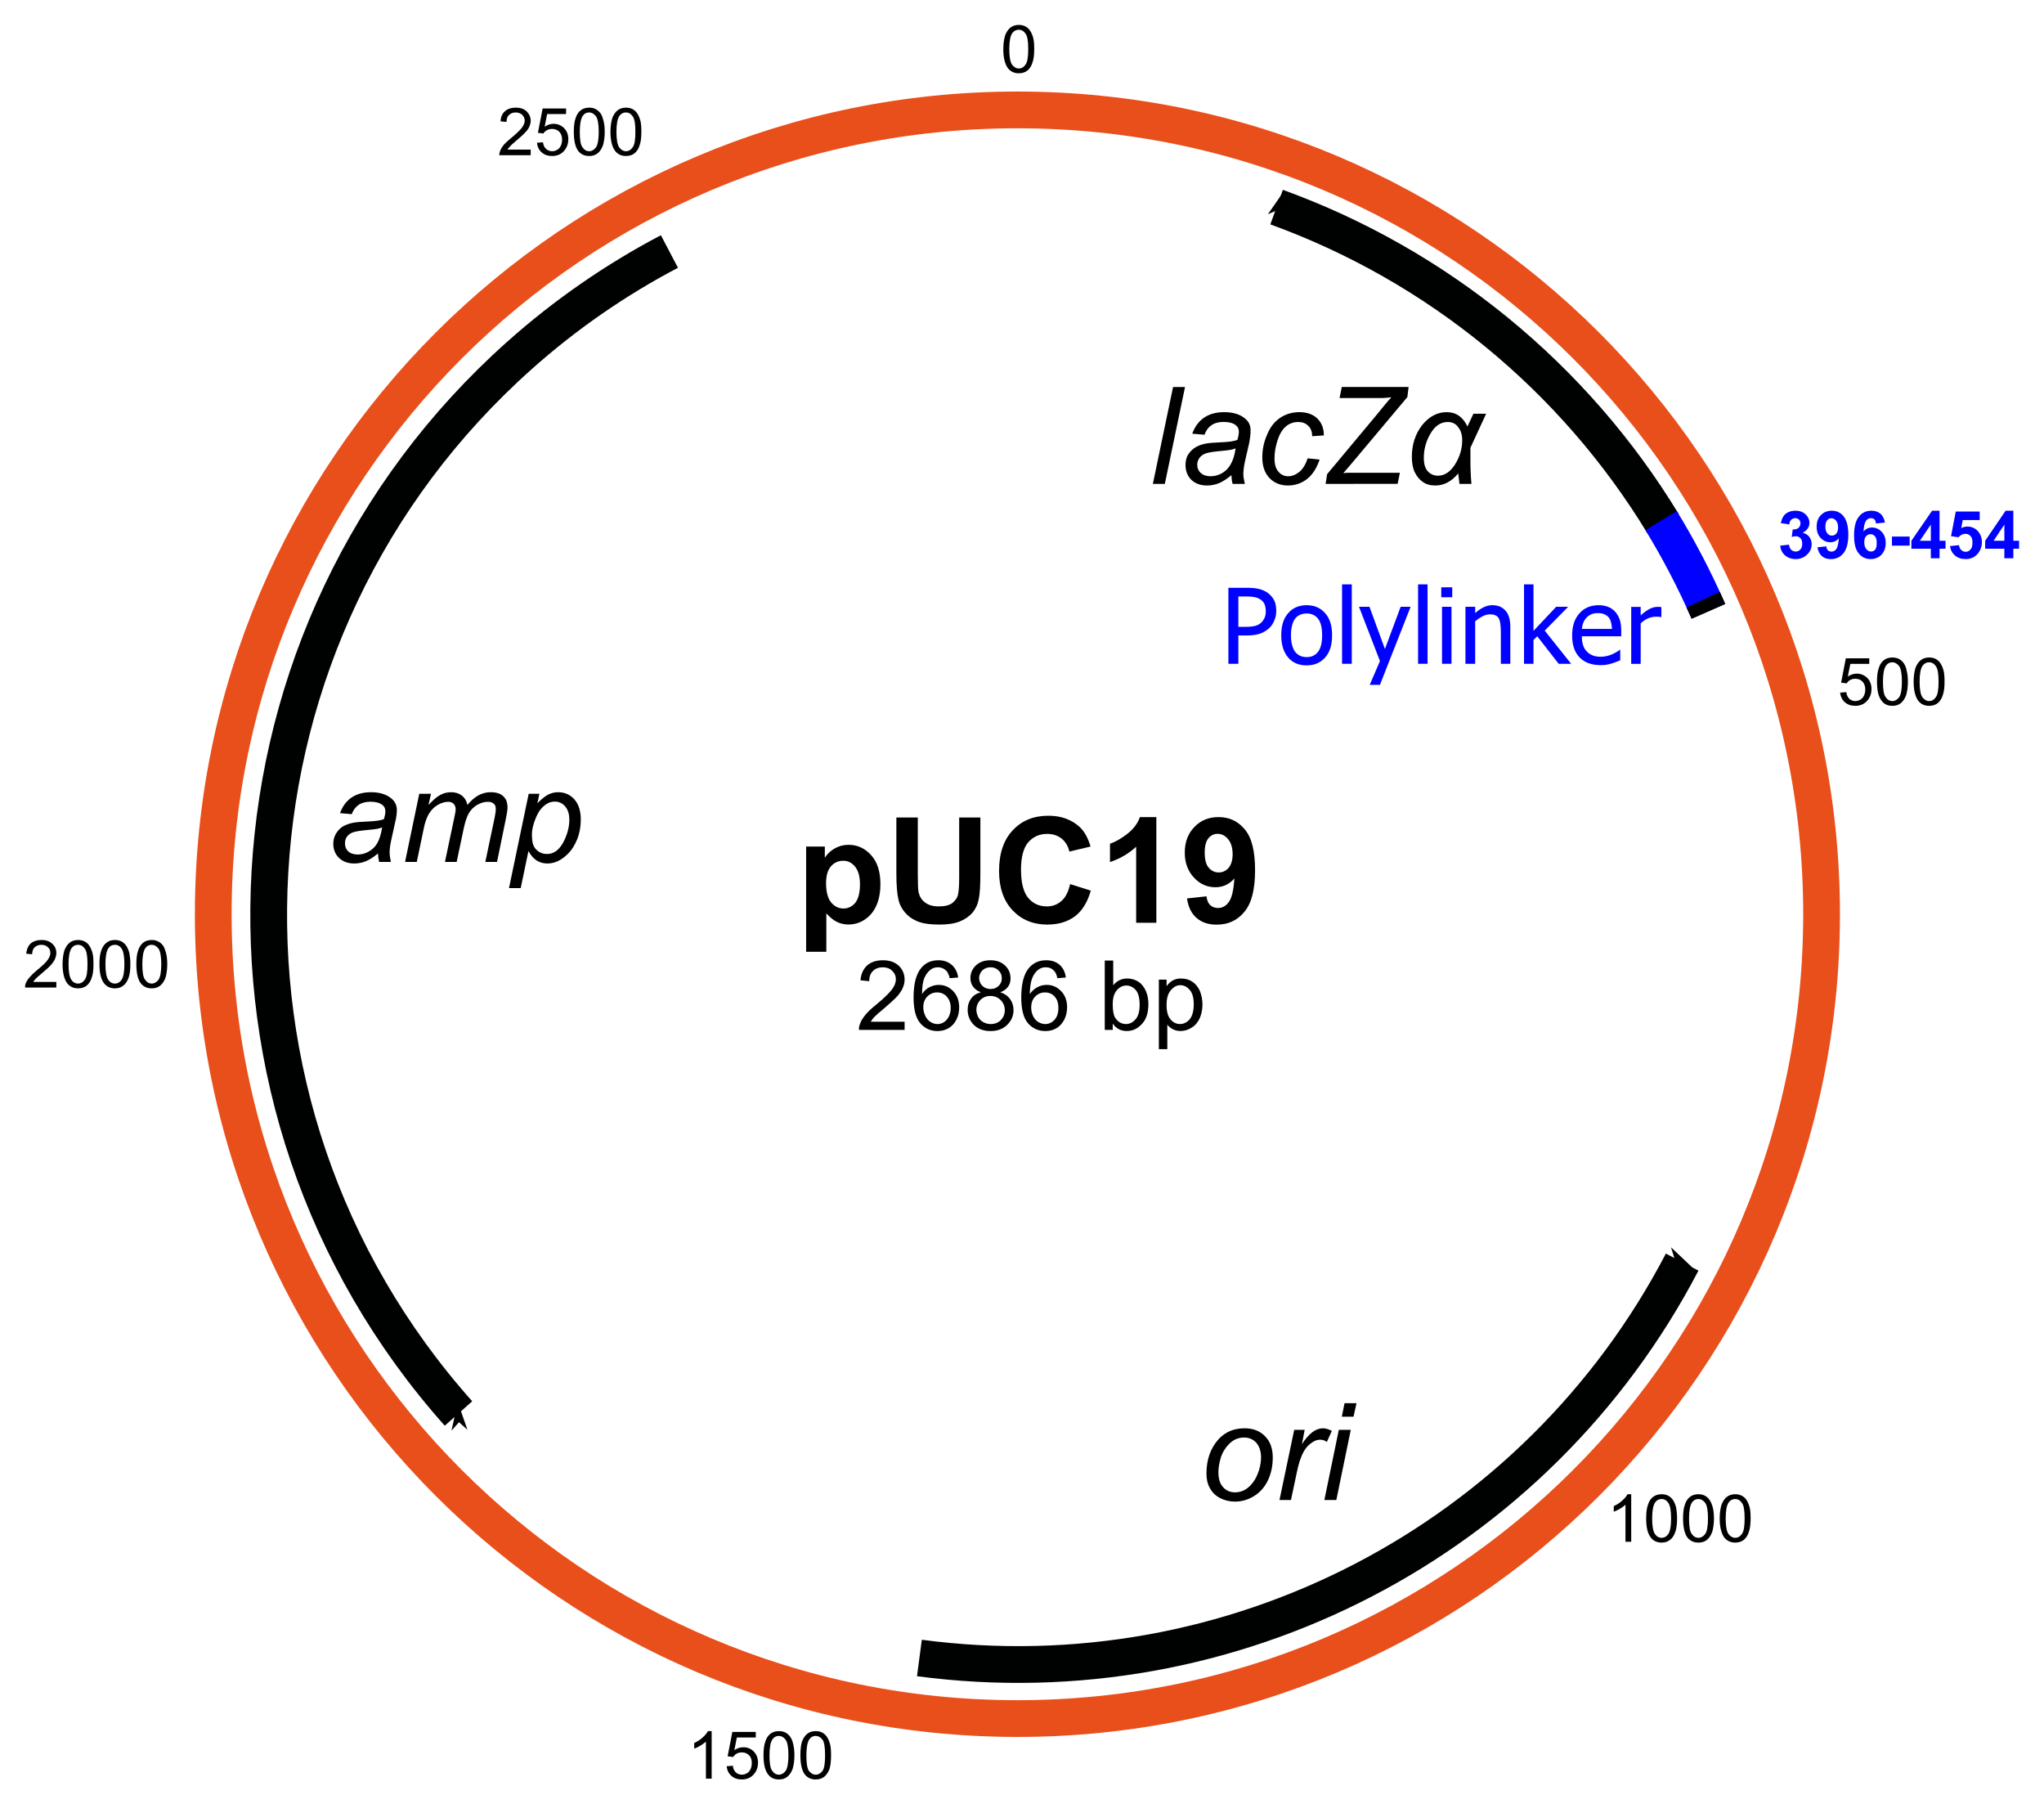 <?xml version="1.0" encoding="UTF-8" standalone="no"?>
<!-- Created with Inkscape (http://www.inkscape.org/) -->

<svg
   xmlns:dc="http://purl.org/dc/elements/1.1/"
   xmlns:cc="http://creativecommons.org/ns#"
   xmlns:rdf="http://www.w3.org/1999/02/22-rdf-syntax-ns#"
   xmlns:svg="http://www.w3.org/2000/svg"
   xmlns="http://www.w3.org/2000/svg"
   version="1.1"
   width="820"
   height="723.73"
   id="svg2">
  <defs
     id="defs4">
    <marker
       refX="0"
       refY="0"
       orient="auto"
       id="Arrow1Sstart"
       style="overflow:visible">
      <path
         d="M 0,0 5,-5 -12.5,0 5,5 0,0 z"
         transform="matrix(0.2,0,0,0.2,1.2,0)"
         id="path3839"
         style="fill-rule:evenodd;stroke:#000000;stroke-width:1pt;marker-start:none" />
    </marker>
  </defs>
  <g
     transform="translate(2017.5,30.94)"
     id="layer1">
    <g
       id="text6315"
       style="font-size:58.973px;font-style:normal;font-variant:normal;font-weight:bold;font-stretch:normal;text-align:start;line-height:100%;writing-mode:lr-tb;text-anchor:start;fill:#000000;fill-opacity:1;fill-rule:evenodd;stroke:none;font-family:Sans;-inkscape-font-specification:Sans Bold">
      <path
         d="m -1694.1,308.6 7.5,0 0,4.49 c 1,-1.54 2.3,-2.79 4,-3.75 1.7,-0.95 3.5,-1.43 5.5,-1.43 3.6,0 6.6,1.39 9.1,4.17 2.5,2.78 3.7,6.66 3.7,11.63 0,5.11 -1.3,9.08 -3.7,11.91 -2.5,2.83 -5.6,4.25 -9.1,4.25 -1.7,0 -3.2,-0.34 -4.6,-1.01 -1.4,-0.67 -2.8,-1.82 -4.3,-3.46 l 0,15.41 -8.1,0 z m 8,14.77 c 0,3.43 0.7,5.97 2,7.61 1.4,1.65 3,2.47 5,2.47 1.9,0 3.4,-0.76 4.7,-2.26 1.2,-1.51 1.9,-3.98 1.9,-7.42 0,-3.2 -0.7,-5.58 -2,-7.14 -1.3,-1.55 -2.8,-2.33 -4.7,-2.33 -2,0 -3.7,0.76 -5,2.29 -1.3,1.52 -1.9,3.78 -1.9,6.78 z"
         id="path3021" />
      <path
         d="m -1657.9,296.96 8.6,0 0,22.87 c 0,3.62 0.1,5.98 0.3,7.05 0.4,1.73 1.2,3.12 2.6,4.16 1.4,1.05 3.2,1.57 5.6,1.57 2.4,0 4.3,-0.49 5.5,-1.48 1.2,-0.99 2,-2.2 2.2,-3.64 0.3,-1.44 0.4,-3.83 0.4,-7.17 l 0,-23.36 8.5,0 0,22.18 c 0,5.06 -0.2,8.64 -0.7,10.74 -0.4,2.09 -1.3,3.85 -2.5,5.29 -1.3,1.44 -2.9,2.59 -5,3.45 -2.1,0.85 -4.8,1.28 -8.1,1.28 -4.1,0 -7.1,-0.47 -9.2,-1.4 -2.1,-0.93 -3.7,-2.14 -4.9,-3.63 -1.2,-1.49 -2,-3.05 -2.4,-4.68 -0.6,-2.42 -0.9,-5.99 -0.9,-10.71 z"
         id="path3023" />
      <path
         d="m -1588.2,323.66 8.3,2.62 c -1.3,4.6 -3.4,8.03 -6.3,10.26 -3,2.24 -6.7,3.36 -11.2,3.36 -5.6,0 -10.3,-1.92 -13.9,-5.75 -3.6,-3.83 -5.4,-9.06 -5.4,-15.71 0,-7.02 1.8,-12.48 5.5,-16.37 3.6,-3.88 8.4,-5.83 14.3,-5.83 5.1,0 9.3,1.53 12.6,4.58 1.9,1.81 3.3,4.4 4.3,7.78 l -8.5,2.01 c -0.5,-2.19 -1.5,-3.91 -3.1,-5.18 -1.6,-1.27 -3.5,-1.9 -5.8,-1.9 -3.1,0 -5.6,1.12 -7.6,3.37 -1.9,2.24 -2.9,5.88 -2.9,10.91 0,5.34 1,9.14 2.9,11.4 1.9,2.27 4.4,3.4 7.5,3.4 2.2,0 4.2,-0.72 5.8,-2.16 1.7,-1.44 2.8,-3.7 3.5,-6.79 z"
         id="path3025" />
      <path
         d="m -1553.6,339.18 -8.1,0 0,-30.5 c -3,2.77 -6.5,4.81 -10.5,6.14 l 0,-7.35 c 2.1,-0.69 4.4,-2 6.9,-3.93 2.5,-1.93 4.2,-4.18 5.1,-6.75 l 6.6,0 z"
         id="path3027" />
      <path
         d="m -1541.3,329.42 7.8,-0.87 c 0.2,1.59 0.7,2.78 1.5,3.54 0.8,0.77 1.9,1.16 3.2,1.16 1.6,0 3.1,-0.77 4.2,-2.31 1.2,-1.53 2,-4.72 2.3,-9.56 -2,2.36 -4.6,3.54 -7.6,3.54 -3.4,0 -6.2,-1.28 -8.6,-3.84 -2.4,-2.56 -3.7,-5.9 -3.7,-10.01 0,-4.28 1.3,-7.73 3.9,-10.35 2.5,-2.62 5.7,-3.93 9.7,-3.93 4.3,0 7.8,1.66 10.5,4.97 2.8,3.31 4.1,8.76 4.1,16.34 0,7.72 -1.4,13.28 -4.3,16.7 -2.8,3.42 -6.5,5.13 -11.1,5.13 -3.3,0 -6,-0.88 -8,-2.64 -2.1,-1.76 -3.4,-4.38 -3.9,-7.87 z m 18.3,-17.69 c 0,-2.61 -0.6,-4.63 -1.8,-6.07 -1.2,-1.44 -2.6,-2.16 -4.2,-2.16 -1.5,0 -2.7,0.59 -3.7,1.77 -1,1.18 -1.5,3.12 -1.5,5.8 0,2.73 0.5,4.73 1.6,6.01 1.1,1.27 2.4,1.91 4,1.91 1.6,0 2.9,-0.61 4,-1.84 1,-1.23 1.6,-3.03 1.6,-5.42 z"
         id="path3029" />
    </g>
    <g
       id="text6315-1"
       style="font-size:38.861px;font-style:normal;font-variant:normal;font-weight:bold;font-stretch:normal;text-align:start;line-height:100%;text-anchor:start;fill:#000000;fill-opacity:1;fill-rule:evenodd;stroke:none;font-family:Arial Rounded MT Bold">
      <path
         d="m -1654.6,378.86 0,3.28 -18.3,0 c -0.1,-0.82 0.1,-1.61 0.4,-2.37 0.4,-1.26 1.2,-2.49 2.2,-3.7 1,-1.22 2.5,-2.62 4.5,-4.22 3,-2.48 5,-4.44 6.1,-5.89 1.1,-1.45 1.6,-2.82 1.6,-4.11 0,-1.35 -0.5,-2.49 -1.5,-3.42 -0.9,-0.93 -2.2,-1.4 -3.7,-1.4 -1.7,0 -3,0.5 -4,1.48 -1,0.99 -1.5,2.36 -1.5,4.1 l -3.5,-0.36 c 0.2,-2.62 1.2,-4.61 2.7,-5.98 1.6,-1.38 3.7,-2.06 6.3,-2.06 2.7,0 4.8,0.74 6.4,2.22 1.5,1.48 2.3,3.31 2.3,5.5 0,1.11 -0.2,2.21 -0.7,3.28 -0.4,1.08 -1.2,2.21 -2.2,3.4 -1.1,1.19 -2.9,2.82 -5.3,4.89 -2.1,1.72 -3.4,2.89 -4,3.51 -0.5,0.61 -1,1.23 -1.4,1.85 z"
         id="path3032" />
      <path
         d="m -1633.1,361.13 -3.4,0.27 c -0.3,-1.34 -0.8,-2.32 -1.3,-2.92 -1,-0.98 -2.1,-1.46 -3.4,-1.46 -1.1,0 -2.1,0.3 -2.9,0.91 -1.1,0.78 -1.9,1.93 -2.6,3.43 -0.6,1.51 -0.9,3.65 -0.9,6.43 0.8,-1.25 1.8,-2.18 3,-2.79 1.2,-0.6 2.4,-0.91 3.7,-0.91 2.3,0 4.2,0.84 5.8,2.52 1.6,1.67 2.4,3.84 2.4,6.5 0,1.74 -0.3,3.36 -1.1,4.86 -0.7,1.5 -1.8,2.65 -3.1,3.45 -1.3,0.79 -2.8,1.19 -4.5,1.19 -2.8,0 -5.1,-1.04 -6.9,-3.14 -1.8,-2.09 -2.7,-5.54 -2.7,-10.35 0,-5.37 1,-9.28 3,-11.73 1.7,-2.12 4,-3.18 7,-3.18 2.1,0 3.9,0.61 5.3,1.84 1.4,1.22 2.3,2.92 2.6,5.08 z m -14,12 c 0,1.17 0.3,2.3 0.8,3.37 0.5,1.08 1.2,1.9 2.1,2.46 0.9,0.56 1.8,0.84 2.8,0.84 1.4,0 2.7,-0.58 3.7,-1.74 1,-1.17 1.6,-2.75 1.6,-4.75 0,-1.92 -0.6,-3.43 -1.6,-4.54 -1,-1.11 -2.3,-1.66 -3.9,-1.66 -1.5,0 -2.8,0.55 -3.9,1.66 -1.1,1.11 -1.6,2.56 -1.6,4.36 z"
         id="path3034" />
      <path
         d="m -1624,367.05 c -1.4,-0.52 -2.4,-1.26 -3.1,-2.22 -0.7,-0.96 -1.1,-2.11 -1.1,-3.45 0,-2.02 0.8,-3.73 2.2,-5.1 1.5,-1.38 3.4,-2.07 5.8,-2.07 2.5,0 4.4,0.7 5.9,2.11 1.5,1.41 2.2,3.13 2.2,5.15 0,1.29 -0.3,2.42 -1,3.37 -0.7,0.96 -1.7,1.69 -3.1,2.21 1.7,0.56 3,1.46 3.9,2.7 0.9,1.24 1.4,2.72 1.4,4.44 0,2.38 -0.9,4.37 -2.6,5.99 -1.7,1.62 -3.9,2.43 -6.6,2.43 -2.8,0 -5,-0.81 -6.7,-2.44 -1.6,-1.62 -2.5,-3.65 -2.5,-6.08 0,-1.81 0.5,-3.32 1.4,-4.54 0.9,-1.22 2.2,-2.05 3.9,-2.5 z m -0.7,-5.78 c 0,1.31 0.5,2.39 1.3,3.22 0.9,0.84 2,1.25 3.3,1.25 1.3,0 2.4,-0.41 3.2,-1.24 0.9,-0.83 1.3,-1.84 1.3,-3.04 0,-1.26 -0.4,-2.31 -1.3,-3.16 -0.9,-0.86 -1.9,-1.28 -3.2,-1.28 -1.3,0 -2.4,0.41 -3.3,1.25 -0.8,0.83 -1.3,1.83 -1.3,3 z m -1.1,12.84 c 0,0.98 0.3,1.92 0.7,2.83 0.5,0.91 1.2,1.62 2.1,2.11 0.9,0.5 1.9,0.75 2.9,0.75 1.7,0 3,-0.52 4.1,-1.57 1,-1.05 1.6,-2.39 1.6,-4 0,-1.65 -0.6,-3.01 -1.7,-4.08 -1.1,-1.08 -2.4,-1.62 -4.1,-1.62 -1.6,0 -2.9,0.53 -4,1.6 -1,1.06 -1.6,2.39 -1.6,3.98 z"
         id="path3036" />
      <path
         d="m -1589.9,361.13 -3.4,0.27 c -0.3,-1.34 -0.7,-2.32 -1.3,-2.92 -0.9,-0.98 -2,-1.46 -3.4,-1.46 -1.1,0 -2,0.3 -2.9,0.91 -1,0.78 -1.9,1.93 -2.5,3.43 -0.6,1.51 -0.9,3.65 -1,6.43 0.9,-1.25 1.9,-2.18 3.1,-2.79 1.1,-0.6 2.4,-0.91 3.7,-0.91 2.3,0 4.2,0.84 5.8,2.52 1.6,1.67 2.4,3.84 2.4,6.5 0,1.74 -0.4,3.36 -1.1,4.86 -0.8,1.5 -1.8,2.65 -3.1,3.45 -1.3,0.79 -2.8,1.19 -4.5,1.19 -2.8,0 -5.2,-1.04 -7,-3.14 -1.8,-2.09 -2.7,-5.54 -2.7,-10.35 0,-5.37 1,-9.28 3,-11.73 1.8,-2.12 4.1,-3.18 7,-3.18 2.2,0 4,0.61 5.4,1.84 1.4,1.22 2.2,2.92 2.5,5.08 z m -13.9,12 c 0,1.17 0.2,2.3 0.7,3.37 0.5,1.08 1.2,1.9 2.1,2.46 0.9,0.56 1.9,0.84 2.8,0.84 1.5,0 2.7,-0.58 3.8,-1.74 1,-1.17 1.5,-2.75 1.5,-4.75 0,-1.92 -0.5,-3.43 -1.5,-4.54 -1,-1.11 -2.3,-1.66 -3.9,-1.66 -1.5,0 -2.8,0.55 -3.9,1.66 -1.1,1.11 -1.6,2.56 -1.6,4.36 z"
         id="path3038" />
      <path
         d="m -1571.1,382.14 -3.2,0 0,-27.82 3.4,0 0,9.92 c 1.5,-1.8 3.3,-2.71 5.6,-2.71 1.2,0 2.4,0.25 3.5,0.75 1.1,0.5 2,1.2 2.7,2.11 0.7,0.9 1.3,1.99 1.7,3.27 0.4,1.28 0.6,2.64 0.6,4.1 0,3.45 -0.8,6.12 -2.6,8.01 -1.7,1.88 -3.7,2.82 -6.1,2.82 -2.4,0 -4.2,-0.99 -5.6,-2.98 z m 0,-10.23 c 0,2.42 0.3,4.16 0.9,5.24 1.1,1.76 2.6,2.64 4.4,2.64 1.5,0 2.8,-0.65 3.9,-1.95 1.1,-1.3 1.6,-3.23 1.6,-5.8 0,-2.63 -0.5,-4.57 -1.5,-5.82 -1.1,-1.25 -2.4,-1.88 -3.8,-1.88 -1.5,0 -2.8,0.65 -3.9,1.94 -1.1,1.3 -1.6,3.18 -1.6,5.63 z"
         id="path3040" />
      <path
         d="m -1552.6,389.86 0,-27.87 3.1,0 0,2.62 c 0.7,-1.03 1.6,-1.8 2.5,-2.31 0.9,-0.51 2,-0.77 3.3,-0.77 1.8,0 3.3,0.44 4.6,1.33 1.3,0.89 2.3,2.13 3,3.75 0.6,1.61 1,3.38 1,5.3 0,2.06 -0.4,3.92 -1.1,5.57 -0.8,1.65 -1.8,2.92 -3.3,3.79 -1.4,0.88 -2.9,1.32 -4.4,1.32 -1.1,0 -2.2,-0.24 -3.1,-0.72 -0.9,-0.48 -1.6,-1.09 -2.2,-1.82 l 0,9.81 z m 3.1,-17.68 c 0,2.59 0.5,4.51 1.6,5.75 1,1.24 2.3,1.86 3.8,1.86 1.5,0 2.8,-0.65 3.9,-1.93 1,-1.28 1.6,-3.27 1.6,-5.97 0,-2.57 -0.5,-4.49 -1.6,-5.77 -1.1,-1.27 -2.3,-1.91 -3.8,-1.91 -1.4,0 -2.7,0.68 -3.8,2.04 -1.2,1.36 -1.7,3.33 -1.7,5.93 z"
         id="path3042" />
    </g>
    <g
       id="text5594-1"
       style="font-size:41.922px;font-style:normal;font-variant:normal;font-weight:normal;font-stretch:normal;text-align:start;line-height:100%;writing-mode:lr-tb;text-anchor:start;fill:#0101ff;fill-opacity:1;stroke:none;font-family:Tahoma;-inkscape-font-specification:Tahoma">
      <path
         d="m -1505.5,214.02 c 0,1.32 -0.2,2.57 -0.7,3.75 -0.5,1.18 -1.1,2.19 -1.9,3.02 -1.1,1.04 -2.3,1.82 -3.7,2.35 -1.5,0.54 -3.3,0.8 -5.4,0.8 l -3.5,0 0,11.36 -4,0 0,-30.48 7.6,0 c 1.8,0 3.4,0.15 4.6,0.45 1.3,0.31 2.4,0.79 3.4,1.46 1.1,0.78 2,1.76 2.7,2.96 0.6,1.19 0.9,2.63 0.9,4.33 z m -4.2,0.1 c 0,-1.05 -0.2,-1.97 -0.5,-2.75 -0.4,-0.77 -0.9,-1.41 -1.7,-1.9 -0.6,-0.42 -1.4,-0.72 -2.2,-0.9 -0.9,-0.18 -1.9,-0.27 -3.2,-0.27 l -3.4,0 0,12.18 2.8,0 c 1.6,0 3,-0.13 4,-0.4 1,-0.26 1.8,-0.74 2.5,-1.42 0.6,-0.61 1,-1.28 1.3,-2 0.3,-0.73 0.4,-1.57 0.4,-2.54 z"
         id="path3045"
         style="line-height:100%;fill:#0101ff;font-family:Tahoma;-inkscape-font-specification:Tahoma" />
      <path
         d="m -1483.1,223.88 c 0,3.85 -0.9,6.82 -2.8,8.92 -1.9,2.09 -4.3,3.14 -7.4,3.14 -3.2,0 -5.7,-1.08 -7.5,-3.25 -1.8,-2.16 -2.7,-5.1 -2.7,-8.81 0,-3.82 0.9,-6.79 2.8,-8.9 1.8,-2.12 4.3,-3.18 7.4,-3.18 3.1,0 5.5,1.06 7.4,3.17 1.9,2.11 2.8,5.08 2.8,8.91 z m -4,0 c 0,-2.96 -0.5,-5.16 -1.6,-6.6 -1.1,-1.44 -2.6,-2.16 -4.6,-2.16 -2,0 -3.6,0.72 -4.7,2.16 -1,1.44 -1.6,3.64 -1.6,6.6 0,2.87 0.6,5.04 1.6,6.52 1.1,1.48 2.7,2.22 4.7,2.22 2,0 3.5,-0.72 4.6,-2.18 1.1,-1.45 1.6,-3.64 1.6,-6.56 z"
         id="path3047"
         style="line-height:100%;fill:#0101ff;font-family:Tahoma;-inkscape-font-specification:Tahoma" />
      <path
         d="m -1475.2,235.3 -3.9,0 0,-31.85 3.9,0 z"
         id="path3049"
         style="line-height:100%;fill:#0101ff;font-family:Tahoma;-inkscape-font-specification:Tahoma" />
      <path
         d="m -1451.6,212.44 -12.3,31.3 -4.1,0 4.1,-9.54 -8.4,-21.76 4.2,0 6.2,16.93 6.3,-16.93 z"
         id="path3051"
         style="line-height:100%;fill:#0101ff;font-family:Tahoma;-inkscape-font-specification:Tahoma" />
      <path
         d="m -1444.8,235.3 -3.8,0 0,-31.85 3.8,0 z"
         id="path3053"
         style="line-height:100%;fill:#0101ff;font-family:Tahoma;-inkscape-font-specification:Tahoma" />
      <path
         d="m -1435.2,235.3 -3.8,0 0,-22.86 3.8,0 z m 0.3,-26.69 -4.4,0 0,-3.99 4.4,0 z"
         id="path3055"
         style="line-height:100%;fill:#0101ff;font-family:Tahoma;-inkscape-font-specification:Tahoma" />
      <path
         d="m -1411.6,235.3 -3.8,0 0,-13.01 c 0,-1.06 -0.1,-2.03 -0.2,-2.94 -0.1,-0.91 -0.3,-1.64 -0.6,-2.18 -0.3,-0.58 -0.7,-1 -1.3,-1.28 -0.5,-0.28 -1.3,-0.42 -2.3,-0.42 -0.9,0 -1.9,0.25 -2.9,0.77 -1,0.51 -2,1.17 -3,1.99 l 0,17.07 -3.9,0 0,-22.86 3.9,0 0,2.54 c 1.1,-1.03 2.3,-1.81 3.4,-2.36 1.1,-0.54 2.3,-0.82 3.5,-0.82 2.3,0 4,0.75 5.3,2.23 1.3,1.48 1.9,3.62 1.9,6.43 z"
         id="path3057"
         style="line-height:100%;fill:#0101ff;font-family:Tahoma;-inkscape-font-specification:Tahoma" />
      <path
         d="m -1387.2,235.3 -5,0 -8.6,-11.03 -1.5,1.47 0,9.56 -3.8,0 0,-31.85 3.8,0 0,18.65 9.1,-9.66 4.8,0 -9.4,9.56 z"
         id="path3059"
         style="line-height:100%;fill:#0101ff;font-family:Tahoma;-inkscape-font-specification:Tahoma" />
      <path
         d="m -1375.3,235.84 c -3.7,0 -6.5,-1.03 -8.5,-3.08 -2,-2.06 -3,-4.98 -3,-8.76 0,-3.72 0.9,-6.69 2.9,-8.89 1.9,-2.2 4.5,-3.31 7.7,-3.31 1.4,0 2.6,0.21 3.7,0.62 1.1,0.41 2.1,1.05 2.9,1.92 0.8,0.88 1.4,1.94 1.9,3.21 0.4,1.26 0.6,2.8 0.6,4.63 l 0,2.09 -15.8,0 c 0,2.66 0.6,4.7 2,6.1 1.3,1.41 3.2,2.11 5.5,2.11 0.9,0 1.7,-0.1 2.5,-0.29 0.8,-0.19 1.6,-0.43 2.2,-0.73 0.7,-0.32 1.3,-0.62 1.8,-0.92 0.5,-0.29 0.9,-0.56 1.2,-0.82 l 0.2,0 0,4.19 c -0.5,0.18 -1,0.4 -1.7,0.67 -0.7,0.26 -1.3,0.47 -1.8,0.62 -0.7,0.21 -1.4,0.36 -2,0.47 -0.6,0.11 -1.4,0.17 -2.3,0.17 z m 4.5,-14.52 c -0.1,-1.03 -0.2,-1.93 -0.4,-2.68 -0.2,-0.75 -0.5,-1.38 -0.9,-1.9 -0.5,-0.58 -1.1,-1.01 -1.8,-1.31 -0.7,-0.3 -1.5,-0.45 -2.6,-0.45 -1,0 -1.9,0.15 -2.6,0.46 -0.7,0.31 -1.4,0.75 -1.9,1.34 -0.6,0.6 -1,1.26 -1.3,1.99 -0.3,0.73 -0.5,1.58 -0.6,2.55 z"
         id="path3061"
         style="line-height:100%;fill:#0101ff;font-family:Tahoma;-inkscape-font-specification:Tahoma" />
      <path
         d="m -1351,216.57 -0.2,0 c -0.3,-0.1 -0.6,-0.13 -0.9,-0.15 -0.4,0 -0.8,0 -1.2,0 -1,0 -2.1,0.23 -3.1,0.68 -1,0.45 -2,1.11 -2.9,2 l 0,16.23 -3.8,0 0,-22.86 3.8,0 0,3.4 c 1.4,-1.24 2.6,-2.12 3.7,-2.63 1,-0.51 2,-0.77 3,-0.77 0.4,0 0.7,0 0.9,0 0.2,0 0.4,0.1 0.7,0.1 z"
         id="path3063"
         style="line-height:100%;fill:#0101ff;font-family:Tahoma;-inkscape-font-specification:Tahoma" />
    </g>
    <path
       d="m 394.43,283.8 c 40.18,14.58 74.18,42.42 96.4,78.93"
       transform="matrix(1.608,0,0,1.608,-2139.6,-404.22)"
       id="path4454"
       style="fill:none;stroke:#000101;stroke-width:9.17;stroke-miterlimit:4;stroke-opacity:1;stroke-dashoffset:0;marker-start:url(#Arrow1Sstart);marker-end:none" />
    <path
       d="M 190.02,585.38 C 121,507.9 127.86,389.13 205.35,320.11 c 11.41,-10.17 24.03,-18.91 37.56,-26.02"
       transform="matrix(1.6,0,0,1.6,-2137.6,-400.61)"
       id="path3054"
       style="fill:none;stroke:#000101;stroke-width:9.216;stroke-opacity:1;stroke-dashoffset:0;marker-start:url(#Arrow1Sstart);marker-end:none" />
    <g
       id="text6218"
       style="font-size:54.274px;font-style:italic;font-variant:normal;font-weight:normal;font-stretch:normal;text-align:start;line-height:100%;text-anchor:start;fill:#000000;fill-opacity:1;stroke:none;font-family:Arial">
      <path
         d="m -1555,163.15 8.1,-38.85 4.8,0 -8.1,38.85 z"
         id="path3068" />
      <path
         d="m -1523.5,159.65 c -1.7,1.43 -3.3,2.48 -4.8,3.14 -1.6,0.67 -3.2,1 -5,1 -2.6,0 -4.7,-0.77 -6.3,-2.3 -1.5,-1.52 -2.3,-3.48 -2.3,-5.87 0,-1.57 0.3,-2.96 1,-4.17 0.8,-1.21 1.7,-2.18 2.9,-2.91 1.2,-0.74 2.6,-1.26 4.3,-1.58 1.1,-0.21 3.2,-0.38 6.2,-0.51 3,-0.12 5.1,-0.44 6.4,-0.95 0.4,-1.31 0.6,-2.39 0.6,-3.26 0,-1.11 -0.4,-1.99 -1.2,-2.62 -1.1,-0.89 -2.8,-1.33 -4.9,-1.33 -2,0 -3.7,0.45 -4.9,1.34 -1.3,0.89 -2.2,2.16 -2.8,3.8 l -4.9,-0.42 c 1,-2.79 2.6,-4.93 4.7,-6.41 2.2,-1.49 4.9,-2.23 8.1,-2.23 3.5,0 6.3,0.83 8.3,2.49 1.6,1.24 2.3,2.85 2.3,4.82 0,1.51 -0.2,3.25 -0.6,5.23 l -1.6,6.99 c -0.5,2.23 -0.7,4.04 -0.7,5.43 0,0.89 0.2,2.16 0.6,3.82 l -4.9,0 c -0.3,-0.92 -0.4,-2.08 -0.5,-3.5 z m 1.7,-10.76 c -0.6,0.27 -1.4,0.47 -2.1,0.61 -0.8,0.14 -2.1,0.29 -3.9,0.45 -2.8,0.25 -4.7,0.56 -5.9,0.94 -1.1,0.38 -2,0.99 -2.6,1.82 -0.6,0.83 -0.9,1.75 -0.9,2.76 0,1.34 0.5,2.44 1.4,3.31 1,0.86 2.3,1.3 4,1.3 1.6,0 3.1,-0.42 4.6,-1.26 1.4,-0.84 2.6,-2.01 3.4,-3.51 0.9,-1.51 1.6,-3.64 2,-6.42 z"
         id="path3070" />
      <path
         d="m -1492.9,152.89 4.8,0.51 c -1.2,3.51 -2.9,6.12 -5.1,7.83 -2.2,1.7 -4.8,2.56 -7.6,2.56 -3,0 -5.5,-0.99 -7.4,-2.97 -1.9,-1.98 -2.9,-4.75 -2.9,-8.3 0,-3.07 0.6,-6.09 1.9,-9.06 1.2,-2.97 2.9,-5.22 5.2,-6.77 2.3,-1.55 4.9,-2.32 7.8,-2.32 3,0 5.4,0.85 7.2,2.56 1.7,1.7 2.6,3.96 2.6,6.77 l -4.7,0.32 c 0,-1.79 -0.5,-3.18 -1.6,-4.19 -1,-1.01 -2.3,-1.51 -4,-1.51 -1.9,0 -3.6,0.61 -5,1.83 -1.4,1.22 -2.5,3.07 -3.3,5.55 -0.8,2.48 -1.2,4.87 -1.2,7.17 0,2.4 0.5,4.2 1.6,5.4 1,1.21 2.3,1.81 3.9,1.81 1.6,0 3,-0.6 4.5,-1.78 1.4,-1.18 2.5,-2.98 3.3,-5.41 z"
         id="path3072" />
      <path
         d="m -1485.7,163.15 0.6,-3.9 19.4,-23.24 4,-4.87 c 0.8,-0.99 1.6,-1.9 2.4,-2.73 -1.7,0.19 -2.8,0.29 -3.5,0.29 l -1.2,0 -1.6,0 -1.5,0 -13,0 0.9,-4.43 26.8,0 -0.5,4.05 -20.8,24.78 c -2.6,3.06 -4.2,4.98 -4.9,5.75 0.8,-0.1 1.3,-0.16 1.5,-0.16 l 21.2,0 -0.9,4.43 z"
         id="path3074" />
      <path
         d="m -1426.4,135.01 5.1,0 -6.3,13.64 0,5.09 c 0,2.99 0.1,6.12 0.4,9.41 l -4.8,0 -0.5,-4.19 c -2.7,3.22 -5.7,4.83 -9.2,4.83 -2,0 -3.7,-0.48 -5,-1.43 -1.4,-0.96 -2.4,-2.23 -3.2,-3.82 -0.8,-1.59 -1.2,-3.67 -1.2,-6.23 0,-4.98 1.4,-9.22 4.1,-12.71 2.8,-3.48 6.1,-5.23 9.9,-5.23 3.7,0 6.5,1.92 8.3,5.75 z m -19.9,17.67 c 0,2.42 0.5,4.23 1.6,5.41 1.1,1.18 2.4,1.77 4.1,1.77 2.6,0 4.9,-1.5 6.8,-4.5 1.9,-3 2.9,-6.25 2.9,-9.75 0,-2.09 -0.5,-3.82 -1.6,-5.21 -1,-1.39 -2.4,-2.08 -4.2,-2.08 -2.8,0 -5.1,1.53 -6.9,4.6 -1.8,3.06 -2.7,6.32 -2.7,9.76 z"
         id="path3076" />
    </g>
    <g
       id="text6234"
       style="font-size:52.757px;font-style:oblique;font-variant:normal;font-weight:normal;font-stretch:normal;text-align:start;line-height:100%;writing-mode:lr-tb;text-anchor:start;fill:#000000;fill-opacity:1;stroke:none;font-family:Arial;-inkscape-font-specification:Arial Oblique">
      <path
         d="m -1865.9,311.38 c -1.6,1.39 -3.2,2.41 -4.7,3.06 -1.5,0.64 -3.1,0.96 -4.8,0.96 -2.5,0 -4.5,-0.74 -6.1,-2.23 -1.5,-1.48 -2.3,-3.38 -2.3,-5.7 0,-1.53 0.4,-2.88 1.1,-4.06 0.7,-1.18 1.6,-2.12 2.7,-2.83 1.2,-0.72 2.6,-1.23 4.3,-1.54 1,-0.2 3,-0.37 5.9,-0.49 2.9,-0.12 5,-0.42 6.3,-0.92 0.4,-1.27 0.6,-2.33 0.6,-3.17 0,-1.08 -0.4,-1.93 -1.2,-2.55 -1.1,-0.86 -2.7,-1.29 -4.8,-1.29 -1.9,0 -3.5,0.43 -4.8,1.3 -1.2,0.87 -2.1,2.1 -2.7,3.7 l -4.7,-0.41 c 1,-2.72 2.5,-4.8 4.6,-6.24 2.1,-1.44 4.7,-2.16 7.9,-2.16 3.3,0 6,0.81 8,2.42 1.5,1.2 2.3,2.76 2.3,4.69 0,1.46 -0.2,3.15 -0.7,5.07 l -1.5,6.8 c -0.5,2.17 -0.7,3.93 -0.7,5.28 0,0.86 0.2,2.1 0.5,3.71 l -4.7,0 c -0.2,-0.89 -0.4,-2.02 -0.5,-3.4 z m 1.7,-10.46 c -0.6,0.26 -1.3,0.46 -2.1,0.6 -0.7,0.13 -2,0.28 -3.7,0.43 -2.7,0.25 -4.7,0.55 -5.8,0.92 -1.1,0.37 -1.9,0.96 -2.5,1.76 -0.6,0.81 -0.8,1.7 -0.8,2.68 0,1.31 0.4,2.38 1.3,3.22 0.9,0.84 2.2,1.27 3.9,1.27 1.5,0 3,-0.41 4.4,-1.23 1.4,-0.81 2.6,-1.95 3.4,-3.41 0.8,-1.46 1.5,-3.54 1.9,-6.24 z"
         id="path3079"
         style="line-height:100%;font-family:Arial;-inkscape-font-specification:Arial Oblique" />
      <path
         d="m -1855,314.78 5.7,-27.35 4.7,0 -1,4.5 c 1.8,-1.94 3.3,-3.28 4.7,-4.01 1.3,-0.74 2.8,-1.11 4.4,-1.11 1.7,0 3.1,0.45 4.3,1.35 1.1,0.9 1.9,2.16 2.2,3.77 1.4,-1.71 2.9,-3 4.4,-3.85 1.6,-0.85 3.2,-1.27 4.9,-1.27 2.3,0 4,0.54 5.1,1.62 1.2,1.08 1.7,2.6 1.7,4.56 0,0.84 -0.2,2.23 -0.6,4.17 l -3.6,17.62 -4.7,0 3.8,-18.08 c 0.3,-1.48 0.4,-2.53 0.4,-3.17 0,-0.89 -0.2,-1.6 -0.8,-2.11 -0.6,-0.52 -1.4,-0.77 -2.4,-0.77 -1.4,0 -2.8,0.42 -4.3,1.26 -1.4,0.84 -2.5,1.94 -3.3,3.31 -0.8,1.36 -1.5,3.46 -2.1,6.3 l -2.8,13.26 -4.7,0 3.9,-18.47 c 0.3,-1.25 0.4,-2.14 0.4,-2.68 0,-0.89 -0.3,-1.61 -0.8,-2.16 -0.6,-0.55 -1.3,-0.82 -2.2,-0.82 -1.3,0 -2.7,0.42 -4.2,1.26 -1.4,0.84 -2.6,2.01 -3.5,3.51 -0.9,1.51 -1.7,3.65 -2.2,6.43 l -2.7,12.93 z"
         id="path3081"
         style="line-height:100%;font-family:Arial;-inkscape-font-specification:Arial Oblique" />
      <path
         d="m -1813.3,325.27 7.9,-37.84 4.3,0 -0.8,3.81 c 1.6,-1.67 3.1,-2.82 4.3,-3.47 1.3,-0.64 2.6,-0.96 4,-0.96 2.6,0 4.8,0.95 6.5,2.84 1.7,1.9 2.6,4.62 2.6,8.16 0,2.85 -0.5,5.45 -1.4,7.79 -1,2.34 -2.1,4.23 -3.5,5.65 -1.4,1.43 -2.8,2.48 -4.2,3.15 -1.4,0.67 -2.8,1 -4.3,1 -3.3,0 -5.8,-1.66 -7.6,-5 l -3.1,14.87 z m 9.2,-21.67 c 0,2.05 0.2,3.46 0.5,4.25 0.4,1.12 1.1,2.02 2.1,2.71 1,0.69 2.1,1.03 3.4,1.03 2.7,0 4.8,-1.51 6.5,-4.52 1.6,-3.02 2.5,-6.09 2.5,-9.24 0,-2.32 -0.6,-4.11 -1.7,-5.37 -1.1,-1.26 -2.5,-1.89 -4.1,-1.89 -1.2,0 -2.3,0.31 -3.3,0.94 -1,0.63 -2,1.56 -2.9,2.81 -0.8,1.24 -1.5,2.77 -2.1,4.57 -0.6,1.8 -0.9,3.37 -0.9,4.71 z"
         id="path3083"
         style="line-height:100%;font-family:Arial;-inkscape-font-specification:Arial Oblique" />
    </g>
    <g
       id="text6242"
       style="font-size:26.538px;font-style:normal;font-variant:normal;font-weight:bold;font-stretch:condensed;text-align:start;line-height:100%;text-anchor:start;fill:#000000;fill-opacity:1;fill-rule:evenodd;stroke:none;font-family:Arial Narrow">
      <path
         d="m -1279.3,246.87 2.5,-0.21 c 0.1,1.19 0.6,2.09 1.2,2.69 0.7,0.6 1.5,0.9 2.4,0.9 1.1,0 2.1,-0.42 2.9,-1.27 0.7,-0.84 1.1,-1.97 1.1,-3.37 0,-1.33 -0.4,-2.38 -1.1,-3.15 -0.7,-0.76 -1.7,-1.15 -2.9,-1.15 -0.8,0 -1.5,0.17 -2.1,0.51 -0.6,0.34 -1,0.79 -1.4,1.33 l -2.2,-0.28 1.9,-9.76 9.4,0 0,2.23 -7.6,0 -1,5.1 c 1.1,-0.79 2.3,-1.19 3.6,-1.19 1.6,0 3,0.58 4.2,1.72 1.1,1.15 1.7,2.63 1.7,4.44 0,1.71 -0.5,3.2 -1.5,4.45 -1.2,1.54 -2.9,2.31 -5,2.31 -1.7,0 -3.1,-0.48 -4.2,-1.45 -1.1,-0.97 -1.7,-2.25 -1.9,-3.85 z"
         id="path3086" />
      <path
         d="m -1264.5,242.48 c 0,-2.25 0.2,-4.06 0.7,-5.43 0.4,-1.36 1.1,-2.42 2,-3.16 0.9,-0.75 2.1,-1.12 3.5,-1.12 1,0 1.9,0.21 2.7,0.62 0.7,0.41 1.4,1 1.9,1.77 0.5,0.78 0.9,1.72 1.1,2.83 0.3,1.11 0.5,2.6 0.5,4.49 0,2.23 -0.3,4.03 -0.7,5.39 -0.5,1.37 -1.2,2.43 -2.1,3.18 -0.9,0.75 -2,1.12 -3.4,1.12 -1.9,0 -3.3,-0.66 -4.3,-1.97 -1.3,-1.58 -1.9,-4.15 -1.9,-7.72 z m 2.4,0 c 0,3.12 0.3,5.19 1.1,6.22 0.7,1.04 1.6,1.55 2.7,1.55 1,0 1.9,-0.52 2.7,-1.55 0.7,-1.04 1.1,-3.11 1.1,-6.22 0,-3.13 -0.4,-5.21 -1.1,-6.24 -0.8,-1.02 -1.7,-1.54 -2.8,-1.54 -1,0 -1.9,0.46 -2.5,1.36 -0.8,1.16 -1.2,3.3 -1.2,6.42 z"
         id="path3088" />
      <path
         d="m -1249.8,242.48 c 0,-2.25 0.3,-4.06 0.7,-5.43 0.5,-1.36 1.2,-2.42 2.1,-3.16 0.9,-0.75 2.1,-1.12 3.4,-1.12 1.1,0 2,0.21 2.7,0.62 0.8,0.41 1.4,1 1.9,1.77 0.5,0.78 0.9,1.72 1.2,2.83 0.3,1.11 0.4,2.6 0.4,4.49 0,2.23 -0.2,4.03 -0.7,5.39 -0.4,1.37 -1.1,2.43 -2,3.18 -0.9,0.75 -2.1,1.12 -3.5,1.12 -1.8,0 -3.2,-0.66 -4.3,-1.97 -1.2,-1.58 -1.9,-4.15 -1.9,-7.72 z m 2.4,0 c 0,3.12 0.4,5.19 1.1,6.22 0.8,1.04 1.7,1.55 2.7,1.55 1.1,0 2,-0.52 2.7,-1.55 0.8,-1.04 1.1,-3.11 1.1,-6.22 0,-3.13 -0.3,-5.21 -1.1,-6.24 -0.7,-1.02 -1.6,-1.54 -2.7,-1.54 -1.1,0 -1.9,0.46 -2.6,1.36 -0.8,1.16 -1.2,3.3 -1.2,6.42 z"
         id="path3090" />
    </g>
    <g
       id="text6246"
       style="font-size:26.538px;font-style:normal;font-variant:normal;font-weight:normal;font-stretch:normal;text-align:start;line-height:100%;writing-mode:lr-tb;text-anchor:start;fill:#000000;fill-opacity:1;fill-rule:evenodd;stroke:none;font-family:Sans;-inkscape-font-specification:Sans">
      <path
         d="m -1615,-11.236 c 0,-2.246 0.3,-4.054 0.7,-5.423 0.5,-1.369 1.2,-2.425 2.1,-3.168 0.9,-0.743 2.1,-1.115 3.4,-1.115 1.1,0 1.9,0.206 2.7,0.616 0.8,0.41 1.4,1.002 1.9,1.775 0.5,0.773 0.9,1.715 1.2,2.825 0.3,1.11 0.4,2.607 0.4,4.49 0,2.229 -0.2,4.028 -0.7,5.397 -0.4,1.369 -1.1,2.428 -2,3.175 -0.9,0.747 -2.1,1.121 -3.5,1.121 -1.8,0 -3.2,-0.656 -4.3,-1.97 -1.2,-1.581 -1.9,-4.155 -1.9,-7.723 z m 2.4,0 c 0,3.119 0.4,5.194 1.1,6.226 0.8,1.032 1.7,1.548 2.7,1.548 1.1,0 2,-0.518 2.7,-1.555 0.8,-1.037 1.1,-3.11 1.1,-6.22 0,-3.127 -0.3,-5.205 -1.1,-6.233 -0.7,-1.028 -1.6,-1.542 -2.7,-1.542 -1.1,0 -1.9,0.454 -2.6,1.361 -0.8,1.157 -1.2,3.295 -1.2,6.414 z"
         id="path3093" />
    </g>
    <g
       id="text6250"
       style="font-size:26.538px;font-style:normal;font-variant:normal;font-weight:bold;font-stretch:condensed;text-align:start;line-height:100%;text-anchor:start;fill:#000000;fill-opacity:1;fill-rule:evenodd;stroke:none;font-family:Arial Narrow">
      <path
         d="m -1363.1,587.46 -2.3,0 0,-14.87 c -0.6,0.54 -1.3,1.07 -2.2,1.61 -0.9,0.54 -1.8,0.94 -2.5,1.2 l 0,-2.25 c 1.3,-0.61 2.5,-1.36 3.4,-2.23 1,-0.87 1.7,-1.72 2.1,-2.54 l 1.5,0 z"
         id="path3096" />
      <path
         d="m -1357.1,578.09 c 0,-2.25 0.2,-4.06 0.7,-5.43 0.4,-1.37 1.1,-2.42 2,-3.16 1,-0.75 2.1,-1.12 3.5,-1.12 1,0 1.9,0.21 2.7,0.62 0.7,0.41 1.4,1 1.9,1.77 0.5,0.78 0.9,1.72 1.2,2.83 0.2,1.11 0.4,2.6 0.4,4.49 0,2.23 -0.2,4.02 -0.7,5.39 -0.5,1.37 -1.1,2.43 -2.1,3.18 -0.9,0.75 -2,1.12 -3.4,1.12 -1.8,0 -3.3,-0.66 -4.3,-1.97 -1.3,-1.58 -1.9,-4.16 -1.9,-7.72 z m 2.4,0 c 0,3.12 0.4,5.19 1.1,6.22 0.7,1.04 1.6,1.55 2.7,1.55 1.1,0 2,-0.52 2.7,-1.55 0.7,-1.04 1.1,-3.11 1.1,-6.22 0,-3.13 -0.4,-5.21 -1.1,-6.24 -0.7,-1.02 -1.6,-1.54 -2.7,-1.54 -1.1,0 -2,0.46 -2.6,1.36 -0.8,1.16 -1.2,3.3 -1.2,6.42 z"
         id="path3098" />
      <path
         d="m -1342.3,578.09 c 0,-2.25 0.2,-4.06 0.7,-5.43 0.4,-1.37 1.1,-2.42 2,-3.16 0.9,-0.75 2.1,-1.12 3.5,-1.12 1,0 1.9,0.21 2.6,0.62 0.8,0.41 1.4,1 1.9,1.77 0.5,0.78 0.9,1.72 1.2,2.83 0.3,1.11 0.5,2.6 0.5,4.49 0,2.23 -0.3,4.02 -0.7,5.39 -0.5,1.37 -1.2,2.43 -2.1,3.18 -0.9,0.75 -2,1.12 -3.4,1.12 -1.9,0 -3.3,-0.66 -4.4,-1.97 -1.2,-1.58 -1.8,-4.16 -1.8,-7.72 z m 2.4,0 c 0,3.12 0.3,5.19 1.1,6.22 0.7,1.04 1.6,1.55 2.7,1.55 1,0 1.9,-0.52 2.7,-1.55 0.7,-1.04 1.1,-3.11 1.1,-6.22 0,-3.13 -0.4,-5.21 -1.1,-6.24 -0.8,-1.02 -1.7,-1.54 -2.8,-1.54 -1,0 -1.9,0.46 -2.5,1.36 -0.8,1.16 -1.2,3.3 -1.2,6.42 z"
         id="path3100" />
      <path
         d="m -1327.6,578.09 c 0,-2.25 0.3,-4.06 0.7,-5.43 0.5,-1.37 1.2,-2.42 2.1,-3.16 0.9,-0.75 2.1,-1.12 3.4,-1.12 1.1,0 1.9,0.21 2.7,0.62 0.8,0.41 1.4,1 1.9,1.77 0.5,0.78 0.9,1.72 1.2,2.83 0.3,1.11 0.4,2.6 0.4,4.49 0,2.23 -0.2,4.02 -0.7,5.39 -0.4,1.37 -1.1,2.43 -2,3.18 -0.9,0.75 -2.1,1.12 -3.5,1.12 -1.8,0 -3.2,-0.66 -4.3,-1.97 -1.2,-1.58 -1.9,-4.16 -1.9,-7.72 z m 2.4,0 c 0,3.12 0.4,5.19 1.1,6.22 0.8,1.04 1.7,1.55 2.7,1.55 1.1,0 2,-0.52 2.7,-1.55 0.8,-1.04 1.1,-3.11 1.1,-6.22 0,-3.13 -0.3,-5.21 -1.1,-6.24 -0.7,-1.02 -1.6,-1.54 -2.7,-1.54 -1.1,0 -1.9,0.46 -2.6,1.36 -0.8,1.16 -1.2,3.3 -1.2,6.42 z"
         id="path3102" />
    </g>
    <g
       id="text6254"
       style="font-size:26.538px;font-style:normal;font-variant:normal;font-weight:bold;font-stretch:condensed;text-align:start;line-height:100%;text-anchor:start;fill:#000000;fill-opacity:1;fill-rule:evenodd;stroke:none;font-family:Arial Narrow">
      <path
         d="m -1732,682.47 -2.3,0 0,-14.87 c -0.6,0.54 -1.3,1.08 -2.2,1.61 -0.9,0.54 -1.7,0.94 -2.5,1.21 l 0,-2.26 c 1.3,-0.61 2.5,-1.36 3.4,-2.23 1,-0.87 1.7,-1.72 2.1,-2.54 l 1.5,0 z"
         id="path3105" />
      <path
         d="m -1726,677.49 2.5,-0.21 c 0.1,1.2 0.6,2.09 1.2,2.69 0.7,0.6 1.5,0.9 2.4,0.9 1.1,0 2.1,-0.42 2.9,-1.27 0.7,-0.84 1.1,-1.97 1.1,-3.37 0,-1.33 -0.3,-2.38 -1.1,-3.14 -0.7,-0.77 -1.7,-1.16 -2.9,-1.16 -0.8,0 -1.5,0.17 -2.1,0.51 -0.6,0.35 -1,0.79 -1.4,1.33 l -2.2,-0.28 1.9,-9.76 9.4,0 0,2.23 -7.6,0 -1,5.1 c 1.1,-0.79 2.3,-1.19 3.6,-1.19 1.7,0 3.1,0.58 4.2,1.73 1.1,1.14 1.7,2.62 1.7,4.43 0,1.72 -0.5,3.2 -1.5,4.45 -1.2,1.54 -2.9,2.31 -5,2.31 -1.7,0 -3.1,-0.48 -4.2,-1.45 -1.1,-0.97 -1.7,-2.25 -1.9,-3.85 z"
         id="path3107" />
      <path
         d="m -1711.2,673.1 c 0,-2.25 0.2,-4.06 0.7,-5.42 0.4,-1.37 1.1,-2.43 2,-3.17 0.9,-0.75 2.1,-1.12 3.5,-1.12 1,0 1.9,0.21 2.7,0.62 0.7,0.41 1.4,1 1.9,1.77 0.5,0.78 0.9,1.72 1.1,2.83 0.3,1.11 0.5,2.6 0.5,4.49 0,2.23 -0.3,4.03 -0.7,5.4 -0.5,1.36 -1.2,2.42 -2.1,3.17 -0.9,0.75 -2,1.12 -3.4,1.12 -1.9,0 -3.3,-0.66 -4.3,-1.97 -1.3,-1.58 -1.9,-4.15 -1.9,-7.72 z m 2.4,0 c 0,3.12 0.3,5.19 1.1,6.22 0.7,1.04 1.6,1.55 2.7,1.55 1,0 1.9,-0.52 2.7,-1.55 0.7,-1.04 1.1,-3.11 1.1,-6.22 0,-3.13 -0.4,-5.21 -1.1,-6.23 -0.8,-1.03 -1.7,-1.55 -2.7,-1.55 -1.1,0 -2,0.46 -2.6,1.36 -0.8,1.16 -1.2,3.3 -1.2,6.42 z"
         id="path3109" />
      <path
         d="m -1696.4,673.1 c 0,-2.25 0.2,-4.06 0.6,-5.42 0.5,-1.37 1.2,-2.43 2.1,-3.17 0.9,-0.75 2.1,-1.12 3.4,-1.12 1.1,0 2,0.21 2.7,0.62 0.8,0.41 1.4,1 1.9,1.77 0.5,0.78 0.9,1.72 1.2,2.83 0.3,1.11 0.4,2.6 0.4,4.49 0,2.23 -0.2,4.03 -0.6,5.4 -0.5,1.36 -1.2,2.42 -2.1,3.17 -0.9,0.75 -2.1,1.12 -3.5,1.12 -1.8,0 -3.2,-0.66 -4.3,-1.97 -1.2,-1.58 -1.8,-4.15 -1.8,-7.72 z m 2.4,0 c 0,3.12 0.3,5.19 1,6.22 0.8,1.04 1.7,1.55 2.7,1.55 1.1,0 2,-0.52 2.8,-1.55 0.7,-1.04 1,-3.11 1,-6.22 0,-3.13 -0.3,-5.21 -1,-6.23 -0.8,-1.03 -1.7,-1.55 -2.8,-1.55 -1,0 -1.9,0.46 -2.5,1.36 -0.8,1.16 -1.2,3.3 -1.2,6.42 z"
         id="path3111" />
    </g>
    <g
       id="text6258"
       style="font-size:26.538px;font-style:normal;font-variant:normal;font-weight:bold;font-stretch:condensed;text-align:start;line-height:100%;text-anchor:start;fill:#000000;fill-opacity:1;fill-rule:evenodd;stroke:none;font-family:Arial Narrow">
      <path
         d="m -1994.9,362.91 0,2.24 -12.5,0 c -0.1,-0.56 0,-1.1 0.2,-1.62 0.3,-0.85 0.9,-1.69 1.6,-2.52 0.7,-0.83 1.7,-1.79 3,-2.88 2.1,-1.69 3.5,-3.03 4.2,-4.02 0.7,-0.99 1.1,-1.93 1.1,-2.81 0,-0.92 -0.3,-1.7 -1,-2.34 -0.7,-0.63 -1.5,-0.95 -2.6,-0.95 -1.1,0 -2,0.34 -2.7,1.01 -0.7,0.67 -1,1.61 -1,2.8 l -2.4,-0.25 c 0.2,-1.78 0.8,-3.15 1.8,-4.08 1.1,-0.94 2.6,-1.41 4.4,-1.41 1.8,0 3.2,0.51 4.3,1.52 1.1,1.01 1.6,2.26 1.6,3.75 0,0.76 -0.2,1.51 -0.5,2.25 -0.3,0.73 -0.8,1.5 -1.5,2.31 -0.7,0.82 -1.9,1.93 -3.6,3.35 -1.4,1.17 -2.3,1.97 -2.7,2.39 -0.4,0.42 -0.7,0.84 -1,1.26 z"
         id="path3114" />
      <path
         d="m -1992.4,355.79 c 0,-2.25 0.3,-4.06 0.7,-5.43 0.5,-1.37 1.2,-2.42 2.1,-3.17 0.9,-0.74 2,-1.11 3.4,-1.11 1,0 1.9,0.2 2.7,0.62 0.8,0.41 1.4,1 1.9,1.77 0.5,0.77 0.9,1.72 1.2,2.83 0.3,1.11 0.4,2.6 0.4,4.49 0,2.22 -0.2,4.02 -0.7,5.39 -0.4,1.37 -1.1,2.43 -2,3.18 -0.9,0.74 -2.1,1.12 -3.5,1.12 -1.8,0 -3.2,-0.66 -4.3,-1.97 -1.2,-1.58 -1.9,-4.16 -1.9,-7.72 z m 2.4,0 c 0,3.11 0.4,5.19 1.1,6.22 0.7,1.03 1.6,1.55 2.7,1.55 1.1,0 2,-0.52 2.7,-1.55 0.8,-1.04 1.1,-3.11 1.1,-6.22 0,-3.13 -0.3,-5.21 -1.1,-6.24 -0.7,-1.03 -1.6,-1.54 -2.7,-1.54 -1.1,0 -1.9,0.45 -2.6,1.36 -0.8,1.16 -1.2,3.3 -1.2,6.42 z"
         id="path3116" />
      <path
         d="m -1977.6,355.79 c 0,-2.25 0.2,-4.06 0.7,-5.43 0.5,-1.37 1.1,-2.42 2.1,-3.17 0.9,-0.74 2,-1.11 3.4,-1.11 1,0 1.9,0.2 2.7,0.62 0.7,0.41 1.4,1 1.9,1.77 0.5,0.77 0.9,1.72 1.2,2.83 0.2,1.11 0.4,2.6 0.4,4.49 0,2.22 -0.2,4.02 -0.7,5.39 -0.5,1.37 -1.1,2.43 -2.1,3.18 -0.9,0.74 -2,1.12 -3.4,1.12 -1.8,0 -3.3,-0.66 -4.3,-1.97 -1.3,-1.58 -1.9,-4.16 -1.9,-7.72 z m 2.4,0 c 0,3.11 0.4,5.19 1.1,6.22 0.7,1.03 1.6,1.55 2.7,1.55 1.1,0 2,-0.52 2.7,-1.55 0.7,-1.04 1.1,-3.11 1.1,-6.22 0,-3.13 -0.4,-5.21 -1.1,-6.24 -0.7,-1.03 -1.6,-1.54 -2.7,-1.54 -1.1,0 -2,0.45 -2.6,1.36 -0.8,1.16 -1.2,3.3 -1.2,6.42 z"
         id="path3118" />
      <path
         d="m -1962.8,355.79 c 0,-2.25 0.2,-4.06 0.7,-5.43 0.4,-1.37 1.1,-2.42 2,-3.17 0.9,-0.74 2.1,-1.11 3.5,-1.11 1,0 1.9,0.2 2.6,0.62 0.8,0.41 1.5,1 2,1.77 0.5,0.77 0.8,1.72 1.1,2.83 0.3,1.11 0.5,2.6 0.5,4.49 0,2.22 -0.3,4.02 -0.7,5.39 -0.5,1.37 -1.2,2.43 -2.1,3.18 -0.9,0.74 -2,1.12 -3.4,1.12 -1.9,0 -3.3,-0.66 -4.4,-1.97 -1.2,-1.58 -1.8,-4.16 -1.8,-7.72 z m 2.4,0 c 0,3.11 0.3,5.19 1.1,6.22 0.7,1.03 1.6,1.55 2.7,1.55 1,0 1.9,-0.52 2.7,-1.55 0.7,-1.04 1.1,-3.11 1.1,-6.22 0,-3.13 -0.4,-5.21 -1.1,-6.24 -0.8,-1.03 -1.7,-1.54 -2.8,-1.54 -1,0 -1.9,0.45 -2.5,1.36 -0.8,1.16 -1.2,3.3 -1.2,6.42 z"
         id="path3120" />
    </g>
    <path
       d="M 496.84,547.43 C 460.28,617.41 383.86,657.06 305.59,646.67"
       transform="matrix(1.6,0,0,1.6,-2137.6,-400.61)"
       id="path6435"
       style="fill:none;stroke:#000101;stroke-width:9.216;stroke-opacity:1;stroke-dashoffset:0;marker-start:url(#Arrow1Sstart);marker-end:none" />
    <path
       d="m 518.21,460.41 c 0,103.77 -84.12,187.89 -187.89,187.89 -103.77,0 -187.89,-84.12 -187.89,-187.89 0,-103.77 84.12,-187.89 187.89,-187.89 103.77,0 187.89,84.12 187.89,187.89 z"
       transform="matrix(1.717,0,0,1.717,-2176.5,-454.77)"
       id="path3052"
       style="fill:none;stroke:#e84f1b;stroke-width:8.584;stroke-opacity:1;stroke-dashoffset:0" />
    <g
       id="text6437"
       style="font-size:54.274px;font-style:italic;font-variant:normal;font-weight:normal;font-stretch:normal;text-align:start;line-height:100%;text-anchor:start;fill:#000000;fill-opacity:1;stroke:none;font-family:Arial">
      <path
         d="m -1533.5,560.03 c 0,-5.5 1.6,-10.05 4.8,-13.65 2.7,-2.97 6.2,-4.45 10.5,-4.45 3.4,0 6.1,1.06 8.2,3.18 2.1,2.12 3.1,4.98 3.1,8.58 0,3.23 -0.6,6.24 -1.9,9.03 -1.3,2.78 -3.2,4.91 -5.6,6.4 -2.4,1.48 -5,2.22 -7.6,2.22 -2.2,0 -4.2,-0.47 -6,-1.4 -1.8,-0.94 -3.2,-2.26 -4.1,-3.98 -1,-1.71 -1.4,-3.69 -1.4,-5.93 z m 4.8,-0.48 c 0,2.65 0.6,4.66 1.9,6.03 1.2,1.37 2.9,2.05 4.8,2.05 1,0 2.1,-0.21 3.1,-0.62 1,-0.42 1.9,-1.05 2.8,-1.9 0.8,-0.84 1.6,-1.81 2.2,-2.9 0.6,-1.08 1.1,-2.26 1.5,-3.51 0.5,-1.75 0.8,-3.43 0.8,-5.03 0,-2.55 -0.7,-4.52 -1.9,-5.93 -1.3,-1.4 -2.9,-2.1 -4.9,-2.1 -1.5,0 -2.9,0.35 -4.1,1.07 -1.2,0.71 -2.3,1.76 -3.3,3.14 -1,1.38 -1.8,2.98 -2.2,4.81 -0.5,1.83 -0.7,3.46 -0.7,4.89 z"
         id="path3125"
         style="fill:#000000" />
      <path
         d="m -1504.2,570.71 5.9,-28.15 4.2,0 -1.1,5.75 c 1.4,-2.17 2.8,-3.78 4.2,-4.82 1.4,-1.04 2.8,-1.56 4.3,-1.56 0.9,0 2.1,0.34 3.5,1.03 l -2,4.45 c -0.8,-0.6 -1.7,-0.9 -2.7,-0.9 -1.7,0 -3.4,0.94 -5.2,2.81 -1.7,1.87 -3.1,5.24 -4.1,10.1 l -2.4,11.29 z"
         id="path3127"
         style="fill:#000000" />
      <path
         d="m -1479.2,537.29 1.1,-5.43 4.8,0 -1.2,5.43 z m -7,33.42 5.8,-28.15 4.8,0 -5.8,28.15 z"
         id="path3129"
         style="fill:#000000" />
    </g>
    <g
       id="text6246-8-7"
       style="font-size:26.538px;font-style:normal;font-variant:normal;font-weight:bold;font-stretch:normal;text-align:start;line-height:100%;writing-mode:lr-tb;text-anchor:start;fill:#0101ff;fill-opacity:1;fill-rule:evenodd;stroke:none;font-family:Sans;-inkscape-font-specification:Sans Bold">
      <path
         d="m -1303.3,187.93 3.5,-0.42 c 0.1,0.9 0.4,1.58 0.9,2.06 0.5,0.47 1.1,0.71 1.8,0.71 0.7,0 1.4,-0.29 1.9,-0.86 0.5,-0.57 0.7,-1.33 0.7,-2.3 0,-0.92 -0.2,-1.64 -0.7,-2.18 -0.5,-0.53 -1.1,-0.8 -1.8,-0.8 -0.5,0 -1,0.1 -1.7,0.27 l 0.4,-2.97 c 1,0 1.8,-0.19 2.3,-0.64 0.5,-0.45 0.8,-1.06 0.8,-1.81 0,-0.64 -0.2,-1.15 -0.6,-1.53 -0.4,-0.38 -0.9,-0.57 -1.5,-0.57 -0.6,0 -1.2,0.22 -1.6,0.65 -0.5,0.43 -0.7,1.06 -0.8,1.89 l -3.4,-0.57 c 0.3,-1.15 0.6,-2.06 1.1,-2.75 0.4,-0.69 1.1,-1.23 1.9,-1.62 0.9,-0.39 1.8,-0.59 2.9,-0.59 1.8,0 3.2,0.57 4.3,1.71 0.9,0.93 1.3,1.99 1.3,3.16 0,1.67 -0.9,3 -2.7,3.99 1.1,0.24 1.9,0.76 2.6,1.57 0.6,0.81 1,1.79 1,2.94 0,1.67 -0.6,3.09 -1.9,4.27 -1.2,1.17 -2.7,1.76 -4.5,1.76 -1.7,0 -3.1,-0.5 -4.3,-1.48 -1.1,-0.99 -1.8,-2.29 -1.9,-3.89 z"
         id="path3132" />
      <path
         d="m -1288.4,188.58 3.6,-0.39 c 0,0.72 0.3,1.25 0.6,1.6 0.4,0.34 0.9,0.52 1.5,0.52 0.7,0 1.4,-0.35 1.9,-1.04 0.5,-0.69 0.8,-2.13 1,-4.3 -0.9,1.06 -2.1,1.59 -3.4,1.59 -1.5,0 -2.8,-0.58 -3.9,-1.73 -1.1,-1.15 -1.6,-2.65 -1.6,-4.5 0,-1.93 0.5,-3.48 1.7,-4.66 1.1,-1.18 2.6,-1.77 4.4,-1.77 1.9,0 3.5,0.75 4.7,2.24 1.2,1.49 1.9,3.94 1.9,7.35 0,3.47 -0.7,5.98 -2,7.52 -1.3,1.53 -2.9,2.3 -5,2.3 -1.5,0 -2.7,-0.39 -3.6,-1.18 -0.9,-0.79 -1.5,-1.98 -1.8,-3.55 z m 8.3,-7.95 c 0,-1.18 -0.3,-2.09 -0.8,-2.74 -0.6,-0.65 -1.2,-0.97 -1.9,-0.97 -0.7,0 -1.2,0.27 -1.7,0.8 -0.4,0.53 -0.7,1.4 -0.7,2.61 0,1.22 0.3,2.13 0.8,2.7 0.5,0.57 1.1,0.86 1.8,0.86 0.7,0 1.3,-0.27 1.8,-0.83 0.4,-0.55 0.7,-1.36 0.7,-2.43 z"
         id="path3134" />
      <path
         d="m -1261.3,178.63 -3.6,0.39 c -0.1,-0.73 -0.3,-1.26 -0.6,-1.61 -0.4,-0.34 -0.9,-0.52 -1.5,-0.52 -0.7,0 -1.4,0.35 -1.9,1.04 -0.5,0.69 -0.9,2.13 -1,4.32 0.9,-1.08 2,-1.61 3.4,-1.61 1.5,0 2.8,0.58 3.9,1.74 1.1,1.15 1.6,2.65 1.6,4.48 0,1.94 -0.6,3.5 -1.7,4.68 -1.1,1.17 -2.6,1.76 -4.4,1.76 -1.9,0 -3.5,-0.75 -4.7,-2.24 -1.3,-1.49 -1.9,-3.93 -1.9,-7.32 0,-3.49 0.7,-5.99 2,-7.53 1.2,-1.54 2.9,-2.31 5,-2.31 1.4,0 2.6,0.4 3.6,1.21 0.9,0.81 1.5,1.98 1.8,3.52 z m -8.3,7.94 c 0,1.19 0.3,2.1 0.8,2.74 0.6,0.65 1.2,0.97 1.9,0.97 0.7,0 1.2,-0.26 1.7,-0.79 0.4,-0.53 0.6,-1.39 0.6,-2.59 0,-1.24 -0.2,-2.14 -0.7,-2.72 -0.5,-0.57 -1.1,-0.86 -1.8,-0.86 -0.7,0 -1.3,0.28 -1.8,0.82 -0.5,0.55 -0.7,1.36 -0.7,2.43 z"
         id="path3136" />
      <path
         d="m -1258.5,187.91 0,-3.64 7.1,0 0,3.64 z"
         id="path3138" />
      <path
         d="m -1242.9,192.98 0,-3.83 -7.8,0 0,-3.19 8.3,-12.06 3,0 0,12.05 2.4,0 0,3.2 -2.4,0 0,3.83 z m 0,-7.03 0,-6.49 -4.4,6.49 z"
         id="path3140" />
      <path
         d="m -1235.2,188.09 3.6,-0.38 c 0.1,0.82 0.4,1.47 0.9,1.95 0.5,0.48 1.1,0.72 1.8,0.72 0.8,0 1.4,-0.31 1.9,-0.92 0.6,-0.62 0.8,-1.55 0.8,-2.8 0,-1.16 -0.2,-2.04 -0.8,-2.62 -0.5,-0.58 -1.2,-0.87 -2,-0.87 -1.1,0 -2,0.46 -2.8,1.38 l -3,-0.43 1.9,-9.88 9.6,0 0,3.41 -6.8,0 -0.6,3.22 c 0.8,-0.4 1.6,-0.61 2.5,-0.61 1.6,0 3,0.59 4.1,1.77 1.1,1.17 1.7,2.7 1.7,4.57 0,1.56 -0.5,2.96 -1.4,4.19 -1.2,1.67 -3,2.51 -5.1,2.51 -1.8,0 -3.2,-0.47 -4.3,-1.41 -1.1,-0.95 -1.8,-2.21 -2,-3.8 z"
         id="path3142" />
      <path
         d="m -1213.4,192.98 0,-3.83 -7.7,0 0,-3.19 8.2,-12.06 3.1,0 0,12.05 2.3,0 0,3.2 -2.3,0 0,3.83 z m 0,-7.03 0,-6.49 -4.3,6.49 z"
         id="path3144" />
    </g>
    <g
       id="text6258-1"
       style="font-size:26.538px;font-style:normal;font-variant:normal;font-weight:bold;font-stretch:condensed;text-align:start;line-height:100%;text-anchor:start;fill:#000000;fill-opacity:1;fill-rule:evenodd;stroke:none;font-family:Arial Narrow">
      <path
         d="m -1804.6,29.066 0,2.242 -12.6,0 c 0,-0.562 0.1,-1.102 0.3,-1.62 0.3,-0.855 0.8,-1.697 1.5,-2.527 0.7,-0.829 1.8,-1.788 3.1,-2.876 2.1,-1.694 3.4,-3.035 4.2,-4.024 0.7,-0.989 1.1,-1.924 1.1,-2.805 0,-0.925 -0.4,-1.704 -1,-2.339 -0.7,-0.635 -1.6,-0.953 -2.6,-0.953 -1.1,0 -2,0.337 -2.7,1.011 -0.7,0.674 -1,1.607 -1,2.799 l -2.4,-0.246 c 0.1,-1.788 0.7,-3.151 1.8,-4.088 1.1,-0.938 2.5,-1.406 4.3,-1.406 1.9,0 3.3,0.505 4.4,1.516 1,1.011 1.6,2.263 1.6,3.758 0,0.76 -0.2,1.507 -0.5,2.241 -0.3,0.735 -0.8,1.508 -1.6,2.32 -0.7,0.812 -1.9,1.926 -3.6,3.343 -1.4,1.175 -2.3,1.972 -2.6,2.391 -0.4,0.419 -0.8,0.84 -1,1.263 z"
         id="path3147" />
      <path
         d="m -1802.1,26.332 2.4,-0.207 c 0.2,1.192 0.6,2.088 1.3,2.688 0.7,0.601 1.5,0.901 2.4,0.901 1.1,0 2.1,-0.423 2.9,-1.27 0.7,-0.846 1.1,-1.969 1.1,-3.369 0,-1.33 -0.4,-2.38 -1.1,-3.149 -0.8,-0.769 -1.7,-1.153 -2.9,-1.153 -0.8,0 -1.5,0.171 -2.1,0.512 -0.6,0.341 -1.1,0.784 -1.4,1.328 l -2.2,-0.285 1.9,-9.757 9.4,0 0,2.228 -7.6,0 -1,5.106 c 1.1,-0.795 2.3,-1.192 3.6,-1.192 1.6,0 3,0.574 4.2,1.723 1.1,1.149 1.7,2.626 1.7,4.432 0,1.719 -0.5,3.205 -1.5,4.457 -1.2,1.538 -2.9,2.307 -5,2.307 -1.7,0 -3.1,-0.484 -4.2,-1.451 -1.1,-0.968 -1.7,-2.251 -1.9,-3.849 z"
         id="path3149" />
      <path
         d="m -1787.3,21.939 c 0,-2.246 0.2,-4.053 0.7,-5.423 0.4,-1.369 1.1,-2.425 2,-3.168 0.9,-0.743 2.1,-1.114 3.5,-1.114 1,0 1.9,0.205 2.6,0.615 0.8,0.411 1.4,1.002 2,1.775 0.5,0.774 0.8,1.715 1.1,2.825 0.3,1.11 0.5,2.607 0.5,4.49 0,2.229 -0.3,4.028 -0.7,5.397 -0.5,1.369 -1.2,2.428 -2.1,3.175 -0.9,0.747 -2,1.121 -3.4,1.121 -1.9,0 -3.3,-0.657 -4.4,-1.97 -1.2,-1.581 -1.8,-4.155 -1.8,-7.723 z m 2.4,0 c 0,3.119 0.3,5.194 1.1,6.227 0.7,1.032 1.6,1.548 2.7,1.548 1,0 1.9,-0.518 2.7,-1.555 0.7,-1.037 1.1,-3.11 1.1,-6.22 0,-3.127 -0.4,-5.205 -1.1,-6.233 -0.8,-1.028 -1.7,-1.542 -2.8,-1.542 -1,0 -1.9,0.454 -2.5,1.361 -0.8,1.158 -1.2,3.296 -1.2,6.414 z"
         id="path3151" />
      <path
         d="m -1772.6,21.939 c 0,-2.246 0.3,-4.053 0.7,-5.423 0.5,-1.369 1.2,-2.425 2.1,-3.168 0.9,-0.743 2.1,-1.114 3.4,-1.114 1.1,0 1.9,0.205 2.7,0.615 0.8,0.411 1.4,1.002 1.9,1.775 0.5,0.774 0.9,1.715 1.2,2.825 0.3,1.11 0.4,2.607 0.4,4.49 0,2.229 -0.2,4.028 -0.7,5.397 -0.4,1.369 -1.1,2.428 -2,3.175 -0.9,0.747 -2.1,1.121 -3.5,1.121 -1.8,0 -3.2,-0.657 -4.3,-1.97 -1.2,-1.581 -1.9,-4.155 -1.9,-7.723 z m 2.4,0 c 0,3.119 0.4,5.194 1.1,6.227 0.8,1.032 1.7,1.548 2.7,1.548 1.1,0 2,-0.518 2.7,-1.555 0.8,-1.037 1.1,-3.11 1.1,-6.22 0,-3.127 -0.3,-5.205 -1.1,-6.233 -0.7,-1.028 -1.6,-1.542 -2.7,-1.542 -1.1,0 -1.9,0.454 -2.6,1.361 -0.8,1.158 -1.2,3.296 -1.2,6.414 z"
         id="path3153" />
    </g>
    <path
       d="m 490.67,362.48 c 4.44,7.26 8.38,14.82 11.79,22.62"
       transform="matrix(1.608,0,0,1.608,-2140.1,-404.99)"
       id="path4454-9"
       style="fill:none;stroke:#0101ff;stroke-width:9.17;stroke-miterlimit:4;stroke-opacity:1;stroke-dashoffset:0;marker-start:none;marker-end:none" />
    <path
       d="m 500.85,381.52 c 0.45,0.98 0.89,1.95 1.32,2.93"
       transform="matrix(1.608,0,0,1.608,-2139.6,-403.92)"
       id="path4454-2"
       style="fill:none;stroke:#000101;stroke-width:9.17;stroke-miterlimit:4;stroke-opacity:1;stroke-dashoffset:0;marker-start:none;marker-end:none" />
  </g>
</svg>

